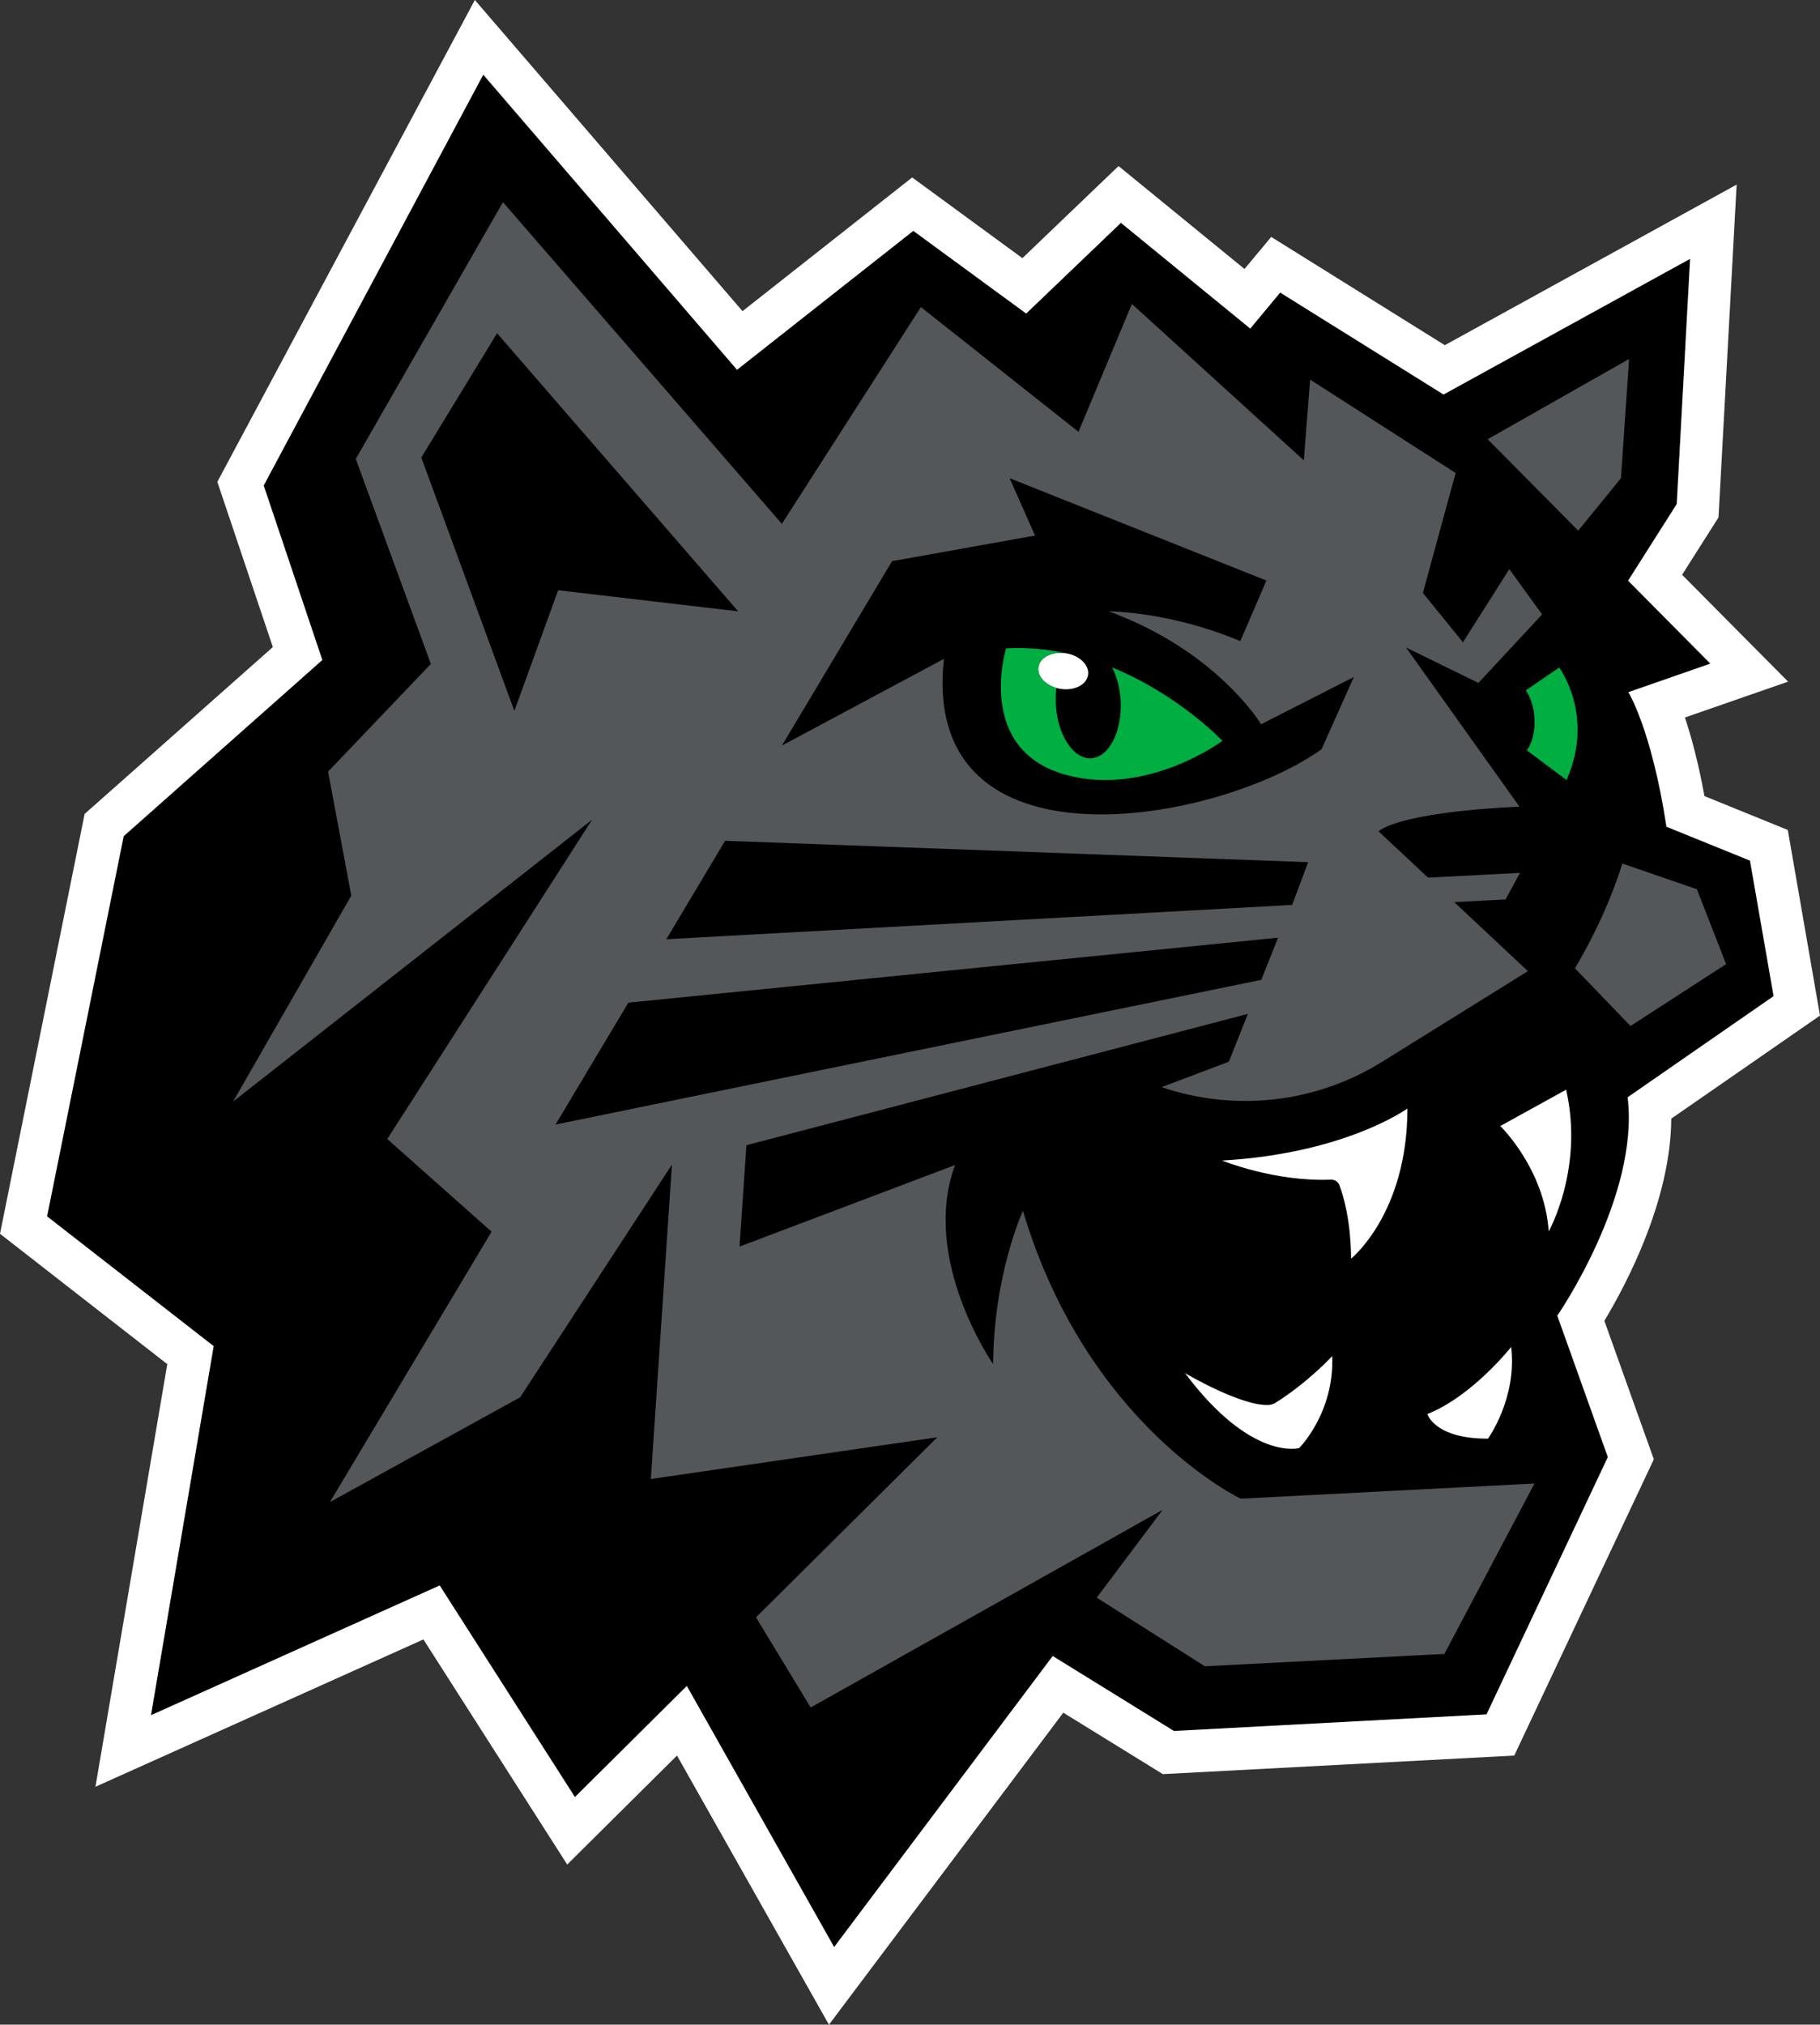 <?xml version="1.0" encoding="UTF-8"?>
<svg id="Layer_2" data-name="Layer 2" xmlns="http://www.w3.org/2000/svg" viewBox="0 0 129.47 144">
  <rect x="0" y="0" width="129.47" height="144" fill="#333333" stroke="none"/>
  <defs>
    <style>
      .cls-1, .cls-2, .cls-3, .cls-4 {
        stroke-width: 0px;
      }

      .cls-2 {
        fill: #545759;
      }

      .cls-3 {
        fill: #fff;
      }

      .cls-4 {
        fill: #00ae42;
      }
    </style>
  </defs>
  <g id="Layer_1-2" data-name="Layer 1">
    <g>
      <path class="cls-1" d="M126.16,70.84l-1.68-9.64-5.94-2.41c-1.06-6.92-2.71-9.57-2.71-9.57l5.83-2.03-5.85-5.9,3.46-5.45.95-17.44-17.54,9.65-11.62-7.25-2.13,2.56-9.2-7.52-6.74,6.45-8.03-5.88-12.54,9.88L34.36,5.32l-15.62,29.22,4.17,12.41-14.13,12.53-5.45,27.04,11.85,9.23-4.46,26.25,20.54-9.23,9.62,15.05,7.96-7.9,10.48,18.57,15.55-20.7,8.62,5.33,22.24-1.18,8.63-18.3-3.6-10.07s5.86-8.48,5-15.53l10.38-7.19Z"/>
      <g>
        <path class="cls-2" d="M109.68,43.67l-2.31-3.19-3.3,5.2-2.85-3.51,2.33-8.53-10.35-6.64-.45,5.74-12.23-11.12-3.8,9.09-11.21-8.87-9.89,15.42-19.84-22.88-10.47,18.26,5.34,14.58-7.31,7.66,1.65,8.82-8.41,14.65,25.54-20.05-14.57,22.71,7.42,6.59-11.5,19.23,13.53-7.45,10.8-16.55-1.5,22.36,20.38-2.97-12.9,12.81,3.89,6.41,25.04-14.06-4.69,6.25,7.69,4.88,17.04-.88,6.41-12.12-20.9,1.08s-10.92-5.17-15.49-20.47c0,0-2.08,4.49-2.12,10.9,0,0-5.19-7.45-2.71-14.16l-15.33,5.8.49-7.21,35.67-9.34-1.35,3.4-4.78,1.81c5.18,1.76,10.93,1.15,15.66-1.79l10.39-6.46-5.24-4.91,3.65-.19,1.03-1.89-6.54.34-3.52-3.29s1.16-1.34,10.02-1.76l-8.07-11.32,5.15,2.52,4.53-4.87ZM39.71,41.97l-3.12,8.59-6.62-18.02,5.39-8.84,17.15,19.78-12.81-1.5ZM89.72,69.69l-50.2,10.29,5.18-8.67,46.22-4.62-1.2,3.01ZM91.92,64.36l-44.52,2.44,4.18-7,41.48,1.52-1.14,3.04ZM94.02,53.28c-7.39,5.31-28.58,9.13-26.87-6.42l-11.53,6.17,7.84-13.12,10.17-1.82-1.81-4.08,18.27,7.28-1.86,4.31c-5.02-2.12-9.35-2.12-9.35-2.12,7.73,2.84,10.83,8.03,10.83,8.03l6.6-3.36-2.29,5.12Z"/>
        <polygon class="cls-2" points="115.31 34.01 115.89 25.53 105.83 31.24 112.27 37.74 115.31 34.01"/>
        <path class="cls-2" d="M120.7,63.24l-5.29-1.82c-.7,2.24-1.77,4.73-3.37,7.45l3.95,4.1,6.8-4.4-2.08-5.33Z"/>
      </g>
      <g>
        <path class="cls-3" d="M129.47,72.23l-2.29-13.2-5.93-2.41c-.43-2.37-.93-4.21-1.39-5.59l7.34-2.55-7.54-7.6,2.59-4.08,1.29-23.67-20.76,11.42-12.35-7.7-1.9,2.28-8.96-7.32-6.84,6.55-7.84-5.74-12.07,9.51L33.78,0,15.46,34.27l3.95,11.75-13.39,11.87L0,87.75l11.9,9.27-5.11,30.06,23.33-10.48,10.23,16.01,7.81-7.75,10.81,19.14,16.67-22.19,7.08,4.37,25-1.32,9.93-21.07-3.52-9.85c1.57-2.61,4.72-8.56,4.76-14.38l10.58-7.33ZM110.78,93.56l3.6,10.07-8.63,18.3-22.24,1.18-8.62-5.33-15.55,20.7-10.48-18.57-7.96,7.9-9.62-15.05-20.54,9.23,4.46-26.25-11.85-9.23,5.45-27.04,14.13-12.53-4.17-12.41,15.62-29.22,18.05,20.99,12.54-9.88,8.03,5.88,6.74-6.45,9.2,7.52,2.13-2.56,11.62,7.25,17.54-9.65-.95,17.44-3.46,5.45,5.85,5.9-5.83,2.03s1.65,2.64,2.71,9.57l5.94,2.41,1.68,9.64-10.38,7.19c.86,7.05-5,15.53-5,15.53Z"/>
        <path class="cls-3" d="M101.54,100.57s.5,1.76,4.31,1.75c0,0,2.08-2.86,1.65-6.52,0,0-2.76,3.5-5.96,4.77Z"/>
        <path class="cls-3" d="M106.73,80.09s3.14,3.03,3.44,7.49c0,0,2.52-4.46,1.24-10.08l-4.69,2.59Z"/>
        <path class="cls-3" d="M100.12,78.84s-4.41,3.2-13.18,3.7c0,0,3.7,1.52,7.73,1.36.27-.01.52.14.61.39.88,2.33.83,5.23.83,5.23,0,0,4.01-3.2,4.01-10.68Z"/>
        <path class="cls-3" d="M90.33,99.92c-1.93.17-6.03-2.26-6.03-2.26,4.72,6.3,8.12,5.33,8.12,5.33,0,0,2.51-2.51,2.35-6.54,0,0-1.71,1.86-4.02,3.31-.13.08-.27.14-.42.15Z"/>
        <ellipse class="cls-3" cx="75.63" cy="47.72" rx="1.28" ry="1.79" transform="translate(16.26 114.6) rotate(-80.65)"/>
      </g>
      <g>
        <path class="cls-4" d="M110.93,47.47l-2.39,1.63c.34.49.58,1.2.62,2.01.05.91-.17,1.73-.54,2.26l2.82,2.11c2.03-4.59-.52-8-.52-8Z"/>
        <path class="cls-4" d="M79.12,47.48c.33.65.55,1.46.6,2.36.11,2.19-.83,4.02-2.1,4.09-1.27.07-2.4-1.66-2.51-3.85-.02-.4,0-.79.04-1.15-.79-.23-1.34-.81-1.28-1.43.06-.71.91-1.18,1.89-1.05.06,0,.12.02.18.03-1.37-.3-2.85-.45-4.37-.37,0,0-2.24,7.25,4.3,9.01,5.76,1.55,11.09-2.43,11.09-2.43,0,0-3.09-3.27-7.82-5.21Z"/>
      </g>
    </g>
  </g>
</svg>